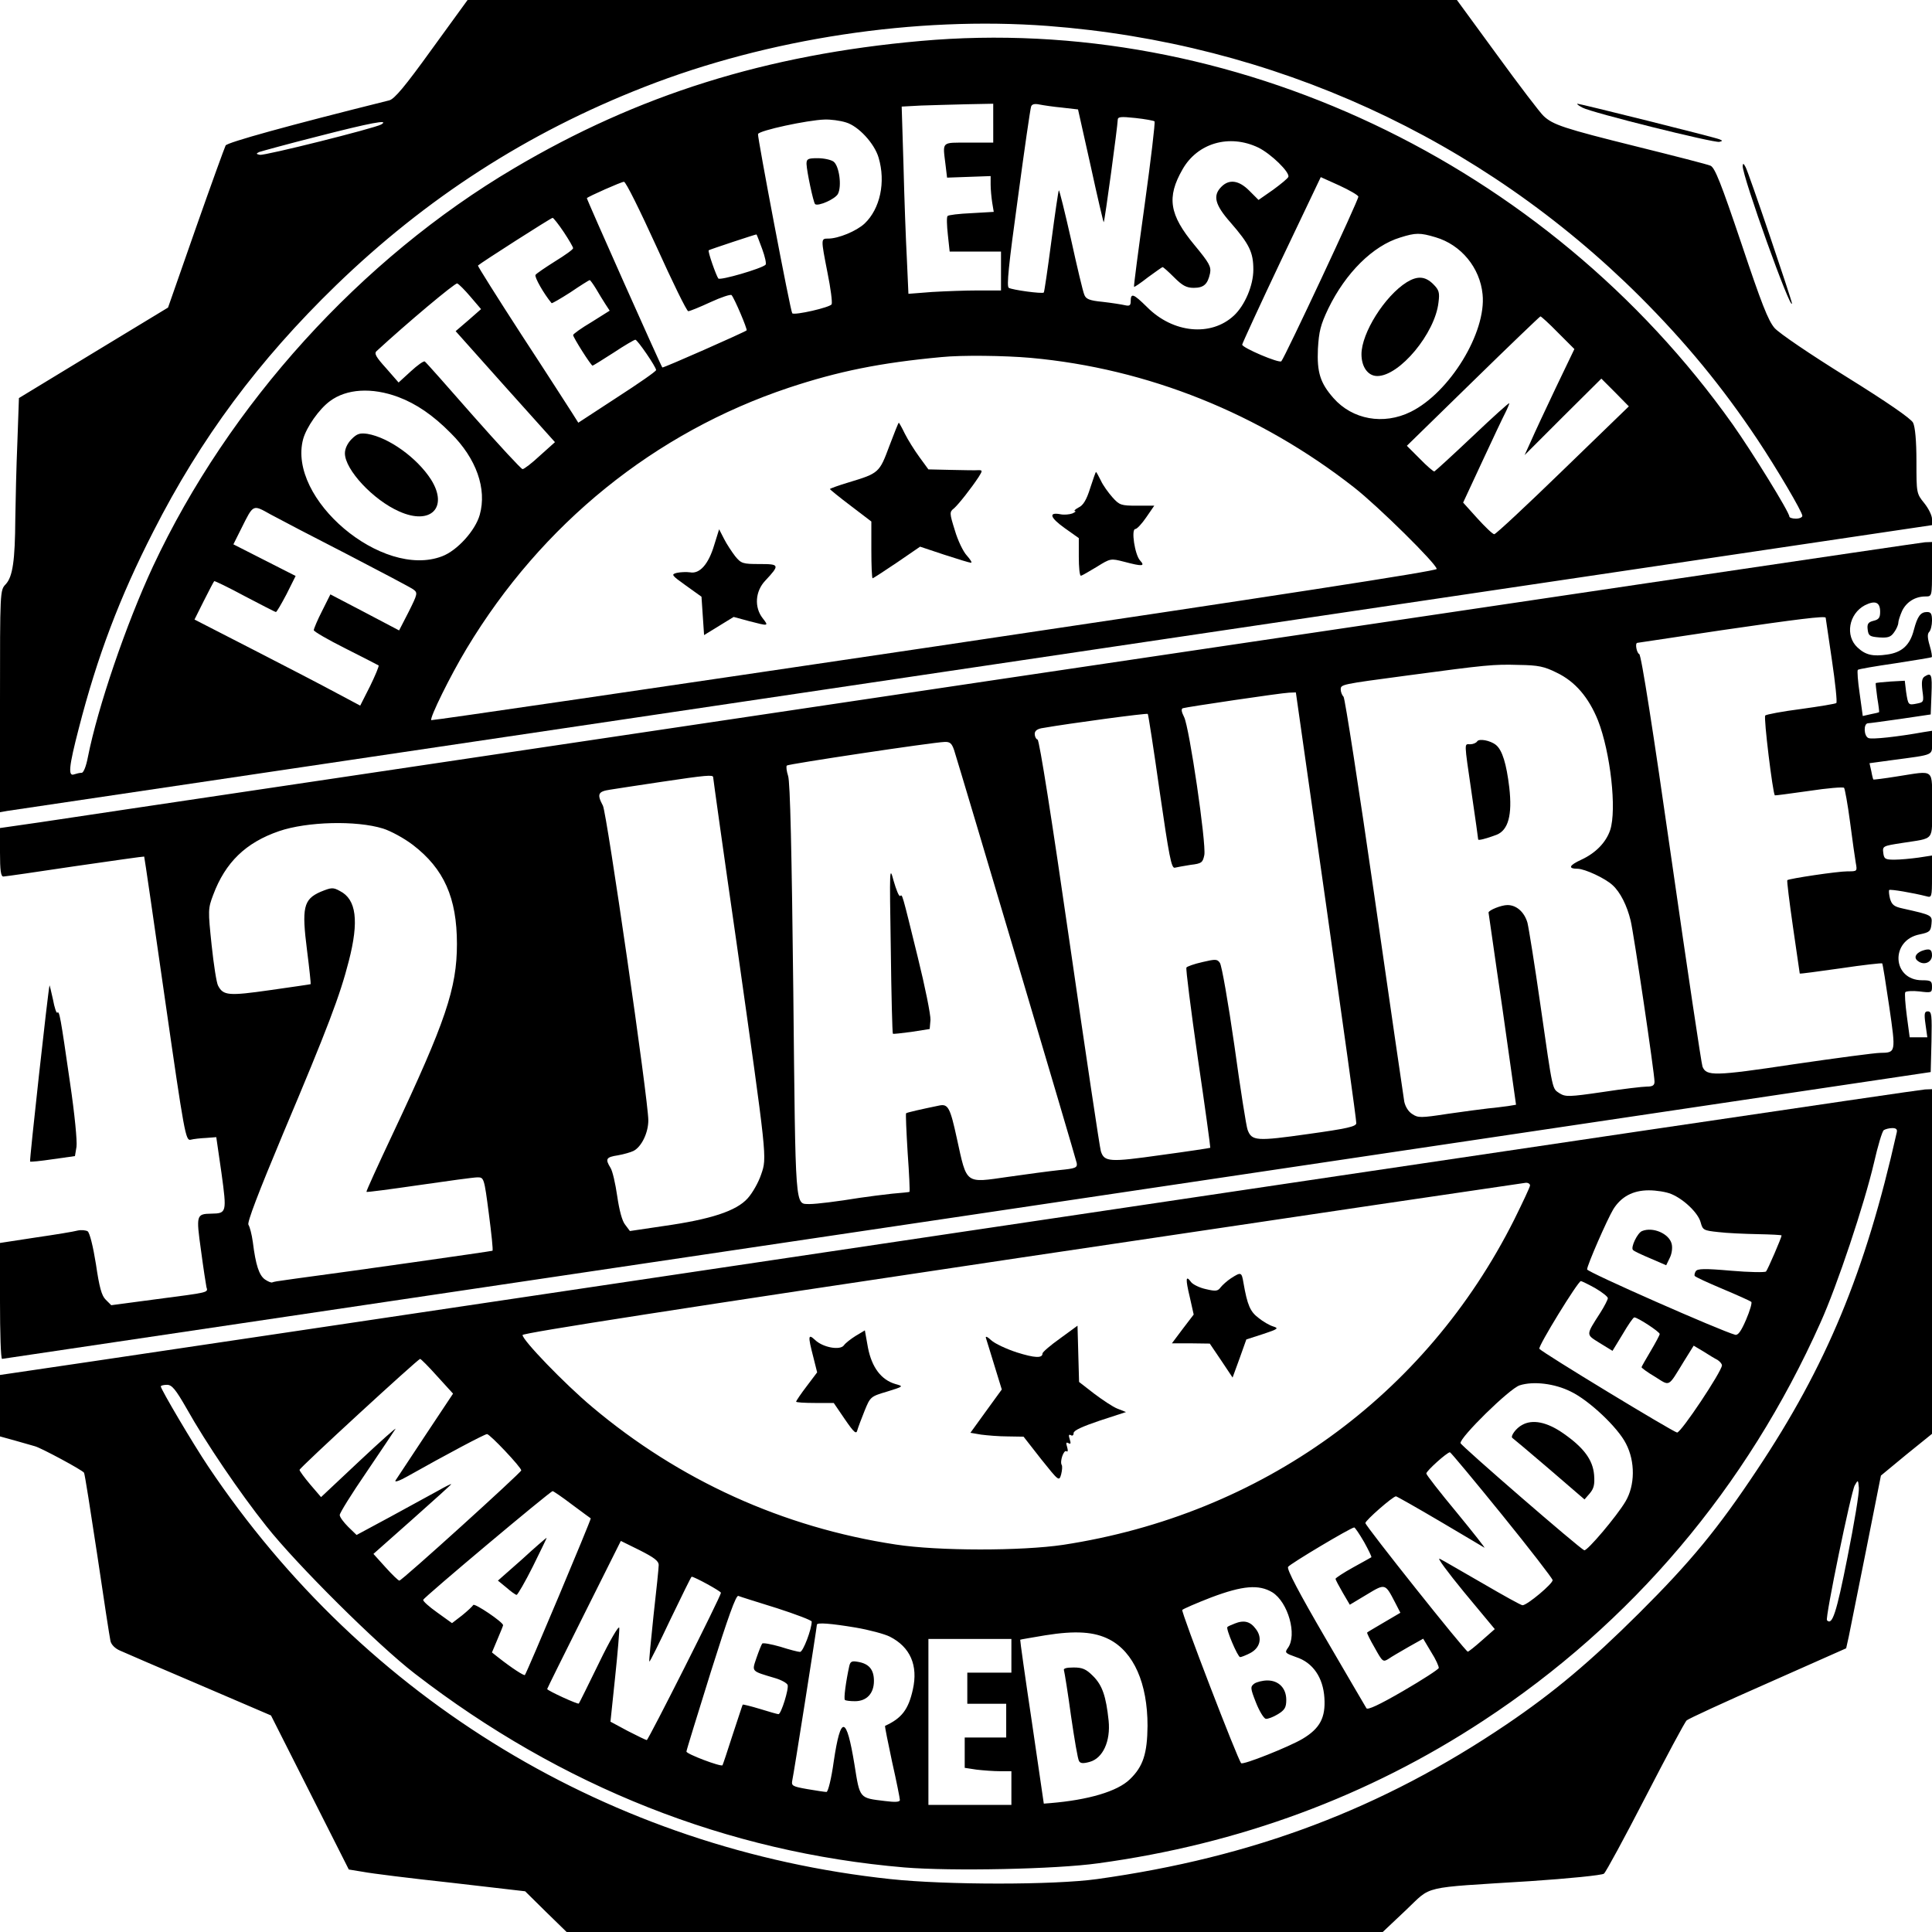 <?xml version="1.0" standalone="no"?>
<!DOCTYPE svg PUBLIC "-//W3C//DTD SVG 20010904//EN"
 "http://www.w3.org/TR/2001/REC-SVG-20010904/DTD/svg10.dtd">
<svg version="1.0" xmlns="http://www.w3.org/2000/svg"
 width="745pt" height="745pt" viewBox="0 0 745 745"
 preserveAspectRatio="xMidYMid meet">
<g transform="translate(0,745) scale(0.1,-0.1)"
fill="#000000" stroke="none">
<path d="M1665 7260 c-103 -143 -144 -192 -164 -197 -393 -98 -624 -162 -631
-174 -4 -8 -56 -151 -115 -319 l-107 -306 -287 -174 -288 -175 -6 -170 c-4
-93 -7 -226 -8 -295 -1 -162 -10 -224 -37 -253 -22 -23 -22 -25 -22 -451 l0
-428 28 5 c15 2 1691 251 3724 553 l3698 549 0 24 c0 13 -13 40 -30 61 -30 37
-30 39 -30 161 0 79 -5 133 -13 149 -8 16 -101 80 -257 177 -140 87 -258 167
-277 188 -25 29 -51 96 -128 326 -79 234 -102 292 -119 300 -11 5 -140 38
-285 74 -282 70 -323 84 -359 118 -13 12 -94 118 -179 235 l-155 212 -1908 0
-1907 0 -138 -190z m2375 90 c869 -66 1670 -432 2284 -1044 175 -175 317 -347
453 -551 74 -111 173 -279 173 -294 0 -6 -11 -11 -25 -11 -14 0 -25 4 -25 8 0
17 -142 247 -219 356 -717 1010 -1935 1585 -3131 1478 -596 -53 -1090 -208
-1568 -491 -591 -349 -1100 -911 -1392 -1535 -103 -221 -213 -543 -251 -735
-7 -37 -17 -61 -24 -61 -8 0 -20 -3 -29 -6 -24 -9 -21 28 18 178 71 276 157
504 287 758 183 360 406 660 705 950 347 336 737 588 1187 764 479 188 1049
274 1557 236z m-210 -375 l0 -75 -95 0 c-107 0 -100 6 -89 -85 l6 -50 84 3 84
3 0 -33 c0 -18 3 -49 6 -69 l6 -36 -86 -5 c-47 -2 -89 -7 -92 -11 -4 -3 -3
-36 1 -72 l7 -65 99 0 99 0 0 -75 0 -75 -88 0 c-49 0 -129 -3 -179 -6 l-90 -7
-6 134 c-4 74 -10 236 -13 361 l-7 227 74 4 c41 1 120 4 177 5 l102 2 0 -75z
m266 60 l61 -7 49 -219 c26 -120 49 -217 50 -216 4 3 54 374 54 394 0 13 11
14 68 8 37 -4 70 -10 74 -13 3 -4 -14 -148 -38 -321 -24 -173 -43 -316 -41
-317 1 -2 26 15 54 37 29 21 54 39 56 39 3 0 23 -18 45 -40 31 -31 47 -40 75
-40 39 0 54 14 63 56 5 26 -3 40 -60 109 -97 117 -108 184 -46 292 58 102 181
137 292 84 49 -24 122 -95 116 -113 -2 -6 -29 -28 -59 -50 l-56 -39 -36 36
c-40 40 -77 45 -107 15 -34 -34 -26 -69 35 -138 73 -84 88 -115 88 -182 0 -61
-33 -138 -75 -177 -88 -82 -235 -68 -335 33 -53 52 -63 56 -63 21 0 -15 -5
-18 -22 -14 -13 3 -51 9 -86 13 -52 5 -65 11 -71 28 -5 11 -28 108 -51 213
-24 106 -45 191 -47 189 -2 -2 -15 -91 -29 -197 -14 -107 -27 -195 -29 -197
-5 -6 -122 10 -135 18 -9 6 -1 85 35 346 25 187 48 345 51 353 3 9 13 12 32 8
15 -3 55 -9 88 -12z m-834 -57 c48 -14 110 -81 126 -136 28 -94 6 -197 -54
-254 -31 -29 -101 -58 -140 -58 -29 0 -29 1 -3 -132 12 -59 19 -113 16 -121
-4 -12 -144 -44 -152 -35 -7 7 -135 682 -132 691 4 14 192 54 256 56 24 1 61
-4 83 -11z m-1792 -8 c-27 -15 -450 -121 -468 -117 -15 3 -15 5 -2 11 9 3 110
31 225 60 202 52 280 67 245 46z m3768 -278 c3 -9 -283 -619 -297 -635 -8 -9
-151 52 -151 64 0 4 68 152 151 327 l152 319 71 -32 c39 -18 72 -37 74 -43z
m-2707 -192 c62 -137 117 -250 123 -250 6 0 45 16 86 35 41 19 78 31 81 27 11
-12 62 -132 58 -136 -8 -7 -322 -146 -325 -143 -6 7 -293 651 -291 653 7 7
133 63 143 63 7 1 62 -111 125 -249z m-357 55 c20 -30 36 -58 36 -62 0 -5 -31
-27 -70 -51 -38 -24 -72 -47 -75 -52 -5 -8 32 -73 62 -109 1 -2 34 17 73 42
38 26 72 47 74 47 2 0 13 -15 24 -33 11 -19 27 -45 36 -59 l17 -26 -70 -44
c-39 -23 -71 -46 -71 -50 0 -9 69 -118 75 -118 2 0 39 23 81 50 42 28 80 50
84 50 8 0 80 -105 80 -117 0 -5 -68 -52 -150 -105 l-150 -98 -24 38 c-13 20
-100 156 -195 301 -94 145 -170 266 -168 267 10 10 282 184 288 184 3 0 23
-25 43 -55z m765 -65 c11 -30 17 -57 13 -61 -16 -15 -174 -61 -182 -53 -8 10
-42 106 -37 109 4 3 182 62 184 61 1 0 11 -26 22 -56z m2597 45 c98 -29 171
-117 181 -220 15 -147 -127 -379 -277 -453 -105 -52 -225 -30 -298 53 -51 58
-64 99 -60 190 4 67 10 92 40 155 67 138 172 242 277 274 60 19 77 19 137 1z
m-3722 -229 l41 -48 -49 -43 -49 -42 191 -214 192 -214 -58 -52 c-31 -29 -61
-52 -67 -52 -5 0 -91 93 -190 205 -99 113 -183 208 -187 210 -4 3 -28 -14 -54
-38 l-47 -43 -48 55 c-39 43 -47 57 -37 66 116 107 303 264 311 261 6 -2 29
-25 51 -51z m4194 -139 l63 -63 -72 -150 c-39 -82 -82 -174 -95 -204 l-25 -55
148 148 148 147 53 -53 53 -54 -254 -246 c-140 -136 -259 -247 -265 -247 -6 0
-35 28 -65 61 l-55 61 73 157 c40 86 80 171 89 188 9 18 16 35 16 38 0 4 -63
-53 -141 -127 -77 -73 -144 -134 -148 -136 -3 -1 -29 21 -56 49 l-50 50 255
249 c140 137 257 249 260 250 3 0 34 -28 68 -63z m-2033 -97 c450 -41 882
-214 1247 -500 92 -72 318 -295 318 -314 0 -8 -611 -102 -1936 -299 -1065
-158 -1938 -286 -1941 -284 -7 8 73 171 137 277 289 480 724 832 1242 1005
190 63 351 96 588 118 79 8 242 6 345 -3z m-2439 -151 c69 -26 134 -70 202
-139 99 -98 140 -215 112 -315 -17 -61 -87 -138 -145 -160 -231 -89 -598 222
-536 452 13 46 61 115 103 146 64 48 162 54 264 16z m-196 -607 c129 -67 243
-127 254 -135 17 -13 17 -16 -18 -86 l-37 -72 -133 70 -132 69 -32 -64 c-18
-35 -32 -69 -32 -74 0 -5 55 -37 123 -71 67 -34 124 -63 127 -65 2 -3 -13 -39
-33 -80 l-38 -75 -92 49 c-50 27 -194 102 -319 166 l-228 117 36 72 c20 40 38
74 40 76 1 2 55 -24 118 -58 63 -33 117 -61 120 -61 3 0 21 31 41 69 l35 70
-120 61 -120 61 31 62 c47 94 43 92 113 53 33 -18 167 -88 296 -154z"/>
<path d="M3110 6818 c1 -29 26 -147 33 -155 11 -10 77 19 88 39 16 30 5 109
-17 125 -10 7 -37 13 -61 13 -38 0 -43 -3 -43 -22z"/>
<path d="M5425 6362 c-85 -53 -175 -196 -175 -278 0 -49 25 -84 61 -84 86 0
223 165 236 284 5 38 2 48 -20 70 -31 31 -61 33 -102 8z"/>
<path d="M3429 5729 c-38 -102 -40 -104 -156 -139 -40 -12 -73 -24 -73 -26 0
-1 36 -31 80 -64 l80 -61 0 -109 c0 -61 2 -110 5 -110 2 0 45 28 94 61 l89 61
93 -31 c52 -17 98 -31 103 -31 6 0 -2 12 -16 28 -14 15 -35 59 -46 97 -21 67
-21 71 -3 85 18 16 66 77 95 121 15 24 15 26 -1 26 -10 -1 -57 0 -105 1 l-88
2 -35 48 c-19 26 -44 66 -56 90 -11 23 -22 42 -23 42 -2 0 -18 -41 -37 -91z"/>
<path d="M4204 5568 c-14 -45 -27 -67 -45 -75 -13 -7 -19 -13 -14 -14 6 0 1
-4 -10 -9 -11 -4 -32 -6 -46 -3 -47 9 -40 -13 16 -53 l55 -39 0 -72 c0 -40 3
-73 8 -73 4 0 31 16 61 34 53 33 54 33 105 20 72 -19 83 -18 62 5 -20 22 -35
121 -18 121 6 0 25 20 42 45 l31 45 -66 0 c-62 0 -68 2 -95 32 -16 18 -37 47
-45 65 -9 18 -17 33 -19 33 -1 0 -11 -28 -22 -62z"/>
<path d="M2754 5348 c-22 -74 -56 -112 -93 -105 -14 2 -37 1 -51 -2 -23 -6
-21 -9 35 -49 l60 -43 5 -74 5 -74 57 35 57 35 59 -16 c77 -20 77 -20 53 11
-33 42 -29 104 10 145 57 61 55 64 -22 64 -65 0 -71 2 -94 30 -13 17 -33 47
-43 67 l-19 37 -19 -61z"/>
<path d="M1356 5757 c-16 -16 -26 -37 -26 -55 0 -63 109 -180 209 -224 122
-55 191 15 123 123 -54 84 -163 162 -245 176 -29 4 -40 1 -61 -20z"/>
<path d="M6102 7035 c34 -19 508 -137 528 -132 13 3 13 5 0 10 -19 8 -537 137
-547 137 -4 -1 4 -7 19 -15z"/>
<path d="M6720 6810 c-1 -41 187 -565 190 -530 0 11 -168 508 -179 526 -8 15
-10 15 -11 4z"/>
<path d="M3850 4830 c-1950 -291 -3614 -538 -3697 -551 l-153 -22 0 -94 c0
-68 3 -93 13 -93 6 0 131 18 277 40 145 21 265 38 266 37 1 -1 37 -248 80
-549 75 -522 80 -547 99 -543 11 3 38 6 60 7 l39 3 20 -138 c21 -153 20 -156
-39 -157 -58 -1 -59 -5 -40 -141 9 -68 19 -132 21 -142 7 -22 12 -20 -194 -47
l-173 -23 -21 21 c-16 15 -25 48 -38 137 -11 69 -24 121 -32 127 -7 4 -24 6
-38 3 -14 -4 -87 -16 -163 -27 l-137 -21 0 -224 c0 -122 3 -223 8 -223 4 1
1679 249 3722 553 l3715 553 3 117 c2 102 1 117 -14 117 -13 0 -15 -8 -9 -50
l7 -50 -34 0 -34 0 -11 82 c-6 46 -9 87 -6 92 3 4 28 6 54 3 47 -6 49 -5 49
18 0 22 -4 25 -38 25 -116 0 -124 155 -9 177 38 8 42 12 45 40 3 34 4 34 -112
60 -32 7 -41 14 -48 38 -4 16 -5 31 -3 33 4 4 92 -11 143 -24 21 -6 22 -4 22
75 l0 82 -52 -8 c-29 -4 -71 -8 -93 -8 -36 0 -40 3 -43 27 -3 25 -1 26 70 37
132 21 118 4 118 146 0 145 14 134 -135 111 -49 -8 -91 -13 -91 -12 -1 0 -5
15 -8 32 l-7 31 88 12 c165 22 153 17 153 68 l0 45 -32 -5 c-100 -18 -200 -29
-213 -23 -18 7 -20 56 -2 57 6 0 64 8 127 17 l115 17 3 78 c3 77 0 85 -27 68
-10 -7 -12 -21 -8 -54 6 -43 5 -45 -21 -50 -34 -7 -34 -6 -42 46 l-5 42 -55
-3 c-30 -2 -56 -5 -57 -6 -1 -1 2 -27 6 -57 5 -29 8 -55 7 -55 0 -1 -15 -5
-32 -8 l-31 -7 -12 87 c-7 47 -10 88 -7 91 3 3 67 14 143 25 76 12 140 22 142
24 2 2 -1 22 -8 45 -9 30 -9 45 -2 52 6 6 11 26 11 44 0 26 -4 33 -19 33 -25
0 -37 -16 -51 -69 -15 -59 -46 -87 -103 -95 -55 -8 -83 -2 -114 27 -49 45 -34
130 28 163 40 20 59 12 59 -25 0 -23 -5 -30 -26 -35 -20 -5 -25 -12 -22 -34 3
-24 8 -27 45 -30 33 -2 44 1 57 20 9 12 16 29 16 36 0 8 7 29 15 47 17 34 50
55 90 55 25 0 25 0 25 105 l0 105 -27 -1 c-16 -1 -1623 -239 -3573 -529z
m3190 238 c0 -2 11 -75 24 -163 13 -88 21 -163 17 -166 -3 -3 -64 -13 -136
-23 -71 -9 -134 -21 -138 -25 -7 -7 29 -300 37 -308 1 -1 60 7 131 17 72 11
133 16 136 12 3 -4 14 -63 23 -132 9 -69 19 -140 22 -157 6 -33 6 -33 -32 -33
-39 0 -225 -28 -232 -34 -2 -2 8 -84 22 -181 14 -98 26 -178 26 -179 0 -2 71
8 157 20 87 13 159 21 161 19 2 -2 14 -77 27 -166 26 -179 26 -178 -35 -179
-19 0 -170 -20 -334 -44 -306 -46 -336 -46 -351 -9 -4 10 -58 371 -120 803
-70 489 -116 785 -124 788 -9 3 -17 40 -8 43 1 0 148 22 327 49 288 42 399 56
400 48z m-1037 -212 c71 -34 123 -95 159 -184 48 -123 73 -344 47 -423 -16
-47 -55 -88 -111 -114 -48 -22 -53 -35 -14 -35 29 -1 106 -37 134 -63 30 -27
56 -79 70 -137 12 -49 92 -589 92 -621 0 -14 -7 -19 -29 -19 -16 0 -93 -9
-171 -21 -130 -19 -143 -19 -166 -5 -29 20 -25 0 -74 341 -22 154 -45 297 -50
317 -12 41 -42 68 -77 68 -24 0 -73 -20 -73 -29 1 -3 24 -171 54 -373 l52
-368 -30 -5 c-17 -2 -51 -7 -76 -9 -25 -3 -96 -12 -157 -21 -104 -16 -115 -16
-137 -1 -15 9 -27 29 -31 48 -3 18 -55 375 -115 792 -60 417 -114 764 -119
769 -6 6 -11 19 -11 28 0 20 0 20 255 54 306 41 335 44 431 41 76 -1 99 -6
147 -30z m-889 -898 c64 -453 117 -830 116 -839 0 -13 -35 -21 -186 -42 -198
-28 -217 -27 -233 16 -5 12 -28 158 -51 325 -24 167 -49 310 -56 319 -10 15
-17 15 -68 3 -31 -7 -59 -17 -61 -21 -3 -4 17 -161 44 -350 28 -189 49 -344
48 -345 -1 -1 -86 -14 -190 -28 -198 -28 -219 -27 -232 15 -4 12 -58 373 -120
802 -69 478 -117 783 -124 785 -6 2 -11 12 -11 22 0 12 10 20 33 23 97 17 400
58 403 54 2 -2 23 -137 46 -300 36 -248 45 -296 58 -293 8 2 36 7 61 11 43 5
47 9 53 38 8 44 -58 494 -78 532 -10 20 -12 31 -5 34 16 5 380 59 410 60 l26
1 117 -822z m-1435 600 c29 -92 470 -1576 473 -1593 3 -18 -5 -21 -67 -27 -38
-4 -127 -16 -197 -26 -168 -24 -159 -31 -198 147 -26 120 -34 135 -68 128 -68
-14 -126 -27 -128 -30 -2 -1 1 -70 6 -152 6 -82 9 -150 7 -151 -1 -1 -31 -4
-67 -7 -36 -4 -92 -11 -125 -16 -86 -14 -166 -24 -194 -24 -56 2 -53 -36 -62
825 -6 532 -12 804 -20 826 -6 19 -8 36 -5 40 6 6 559 89 608 91 21 1 28 -5
37 -31z m-929 -105 c0 -4 40 -291 90 -637 119 -841 118 -828 95 -895 -10 -30
-33 -71 -52 -92 -44 -49 -142 -81 -326 -107 l-128 -19 -18 24 c-12 14 -23 56
-31 111 -7 48 -18 97 -26 109 -21 34 -17 41 29 48 23 4 50 12 60 17 31 16 57
70 57 118 0 78 -160 1183 -175 1213 -24 45 -19 55 28 62 23 4 112 17 197 30
174 26 200 28 200 18z m-1273 -198 c29 -9 81 -37 115 -63 120 -92 170 -204
170 -382 0 -171 -44 -300 -246 -729 -58 -123 -105 -226 -103 -227 1 -2 92 10
202 26 110 16 212 30 226 30 25 0 26 -1 44 -140 10 -77 17 -141 14 -143 -3 -2
-566 -82 -719 -102 -19 -3 -55 -7 -79 -11 -25 -3 -48 -7 -51 -9 -4 -2 -16 3
-28 11 -23 16 -36 56 -47 144 -4 30 -12 60 -17 67 -6 8 37 121 135 355 171
405 218 529 252 662 40 155 29 238 -34 270 -27 15 -33 14 -75 -3 -66 -29 -73
-61 -52 -226 9 -70 15 -129 14 -130 -2 -1 -72 -11 -156 -23 -161 -23 -181 -21
-201 17 -6 10 -17 81 -25 157 -14 134 -14 140 6 193 47 126 126 202 254 246
108 37 298 42 401 10z"/>
<path d="M5696 4591 c-4 -6 -16 -11 -27 -11 -23 0 -24 16 6 -190 14 -95 25
-174 25 -177 0 -5 31 3 71 18 45 18 61 76 49 182 -11 92 -27 144 -51 164 -22
18 -66 26 -73 14z"/>
<path d="M3435 3791 c2 -178 6 -325 8 -327 1 -2 34 2 72 7 l70 11 3 35 c1 20
-21 129 -49 242 -62 252 -59 242 -68 236 -5 -2 -15 24 -25 58 -16 60 -16 53
-11 -262z"/>
<path d="M7410 3783 c-24 -10 -31 -27 -14 -39 23 -18 54 -5 54 22 0 24 -10 28
-40 17z"/>
<path d="M191 3650 c-5 -14 -78 -676 -75 -679 2 -2 41 2 88 9 l85 12 6 36 c3
21 -7 126 -25 247 -37 257 -41 278 -49 270 -3 -4 -11 19 -17 52 -7 32 -13 56
-13 53z"/>
<path d="M3745 2705 c-2007 -299 -3671 -547 -3697 -550 l-48 -7 0 -118 0 -119
58 -16 c31 -9 66 -19 77 -22 25 -7 183 -92 189 -102 3 -4 25 -146 51 -317 25
-170 48 -319 51 -332 3 -14 18 -29 37 -37 18 -8 156 -68 307 -132 l275 -118
150 -297 150 -297 55 -9 c30 -6 183 -25 340 -42 l285 -33 80 -79 80 -78 1574
0 1573 0 89 84 c103 97 51 85 478 112 150 10 279 23 286 29 7 5 79 138 160
295 81 157 152 290 159 296 6 6 147 71 313 144 l302 134 10 45 c5 25 35 175
67 334 l57 287 98 81 99 80 0 665 0 664 -27 -1 c-16 0 -1670 -245 -3678 -544z
m3569 378 c-121 -539 -271 -900 -540 -1303 -149 -224 -254 -352 -453 -550
-189 -188 -328 -305 -511 -429 -482 -326 -977 -513 -1580 -597 -166 -23 -581
-23 -796 0 -1077 115 -2027 690 -2631 1591 -59 88 -183 298 -183 309 0 3 11 6
24 6 19 0 33 -17 76 -92 74 -132 205 -325 307 -453 116 -147 430 -459 573
-569 565 -436 1204 -689 1887 -747 182 -15 585 -7 748 16 543 74 1041 258
1485 550 572 375 1016 899 1300 1535 65 144 169 457 206 615 15 66 32 123 38
127 6 4 21 8 33 8 15 0 20 -5 17 -17z m-1414 -204 c0 -6 -28 -65 -61 -132
-342 -681 -975 -1137 -1739 -1254 -161 -24 -482 -24 -645 1 -436 66 -836 248
-1172 531 -106 89 -268 257 -268 277 0 8 618 104 1925 299 1059 158 1933 287
1943 288 9 1 17 -4 17 -10z m544 -33 c49 -20 105 -74 114 -110 8 -29 11 -31
68 -37 32 -4 101 -7 152 -8 50 -1 92 -3 92 -5 0 -8 -53 -131 -60 -139 -4 -4
-65 -3 -135 3 -102 9 -130 8 -136 -2 -4 -6 -6 -15 -4 -18 2 -4 50 -26 107 -50
57 -24 106 -46 111 -50 4 -3 -5 -34 -20 -69 -19 -44 -31 -61 -42 -58 -56 15
-571 242 -571 252 0 16 77 192 101 232 30 48 75 73 137 73 29 0 67 -6 86 -14z
m-293 -363 c27 -16 49 -33 49 -39 0 -5 -13 -31 -29 -56 -57 -89 -56 -83 -2
-117 l49 -30 39 64 c21 36 41 65 45 65 13 0 97 -55 98 -64 0 -4 -16 -34 -35
-66 -19 -32 -35 -60 -35 -62 0 -3 23 -20 52 -37 59 -37 49 -42 111 59 l38 61
37 -22 c20 -13 45 -28 55 -33 9 -6 17 -15 17 -21 -1 -24 -158 -260 -173 -259
-15 2 -523 310 -531 323 -6 9 149 261 160 261 3 0 28 -12 55 -27z m-4465 -340
l61 -67 -107 -161 c-58 -88 -110 -166 -115 -174 -4 -8 16 -1 46 16 151 85 298
163 307 163 11 0 132 -128 132 -140 0 -8 -460 -425 -470 -425 -4 0 -28 23 -54
52 l-46 51 150 133 c82 73 150 134 150 136 0 2 -24 -10 -52 -26 -29 -16 -111
-61 -183 -100 l-130 -70 -32 31 c-18 18 -33 38 -33 46 0 8 46 82 103 165 57
84 107 159 112 167 5 8 -58 -48 -139 -124 l-148 -139 -42 49 c-22 26 -41 52
-41 56 0 8 456 427 465 428 3 0 33 -30 66 -67z m4371 -59 c71 -34 182 -139
213 -201 36 -69 35 -161 -2 -223 -33 -56 -148 -192 -159 -188 -17 6 -474 402
-477 413 -5 20 189 211 228 223 53 17 135 7 197 -24z m-266 -474 c107 -132
195 -246 196 -253 2 -13 -98 -97 -116 -97 -6 0 -74 38 -153 84 -79 45 -153 89
-166 95 -13 7 30 -51 94 -129 l118 -142 -50 -44 c-27 -24 -51 -43 -54 -43 -9
0 -395 485 -395 496 0 10 106 103 118 103 3 0 79 -43 169 -96 90 -53 167 -99
172 -102 5 -3 -43 58 -107 136 -64 77 -117 145 -117 150 0 10 79 81 91 82 3 0
93 -108 200 -240z m1333 -165 c-43 -218 -59 -264 -79 -243 -8 7 93 496 107
520 13 23 13 22 16 -9 2 -18 -18 -138 -44 -268z m-4918 203 c38 -28 70 -52 72
-53 3 -2 -247 -597 -254 -604 -3 -4 -51 27 -103 68 l-24 19 21 50 c12 28 22
53 22 55 0 12 -110 86 -115 78 -3 -5 -22 -23 -43 -40 l-39 -30 -57 41 c-31 22
-56 44 -54 49 4 11 490 419 499 419 3 0 37 -23 75 -52z m3054 -144 c17 -31 30
-57 28 -59 -2 -1 -33 -19 -70 -39 -38 -21 -68 -41 -68 -44 0 -4 13 -28 28 -54
l27 -46 65 39 c73 44 71 44 111 -33 l19 -37 -63 -37 c-34 -20 -63 -37 -65 -39
-2 -2 11 -28 29 -59 30 -54 32 -56 53 -43 11 8 46 28 77 46 l57 32 31 -52 c18
-28 30 -56 29 -61 -2 -6 -64 -46 -138 -89 -93 -54 -137 -74 -141 -66 -4 7 -76
129 -159 272 -99 170 -149 264 -143 273 8 12 241 151 255 152 3 0 20 -25 38
-56z m-2720 -89 c0 -11 -9 -99 -20 -195 -10 -96 -18 -176 -16 -177 2 -2 38 71
81 162 44 91 80 165 82 165 11 0 113 -56 113 -62 0 -13 -280 -568 -286 -568
-3 0 -36 16 -73 35 l-67 36 18 172 c10 94 17 180 16 190 -2 10 -37 -50 -78
-135 -41 -84 -76 -155 -78 -157 -2 -5 -122 50 -122 56 0 2 64 131 142 287
l142 284 73 -36 c55 -28 73 -41 73 -57z m2366 -105 c61 -38 97 -165 60 -215
-13 -18 -10 -20 32 -35 65 -21 104 -79 109 -157 5 -76 -17 -118 -84 -158 -50
-30 -230 -102 -237 -94 -13 13 -233 585 -227 591 4 4 54 26 111 48 122 46 184
51 236 20z m-1911 -61 c74 -24 135 -47 135 -52 0 -29 -33 -117 -45 -117 -7 0
-42 9 -76 20 -35 10 -67 16 -70 12 -3 -4 -13 -29 -22 -55 -18 -54 -22 -50 72
-78 24 -7 45 -19 48 -26 6 -14 -25 -113 -35 -113 -4 0 -36 9 -71 20 -36 11
-66 18 -67 17 -1 -1 -18 -54 -39 -117 -20 -63 -38 -116 -39 -117 -6 -7 -141
44 -139 53 0 5 43 143 94 307 67 213 97 296 106 293 7 -3 74 -24 148 -47z
m304 -75 c53 -9 112 -25 132 -35 79 -40 110 -111 89 -204 -17 -77 -43 -111
-107 -140 -2 -1 11 -63 27 -139 17 -75 30 -141 30 -147 0 -8 -18 -9 -57 -4
-100 12 -97 8 -118 140 -31 190 -53 194 -80 13 -9 -66 -22 -118 -28 -118 -6 0
-39 5 -74 11 -57 10 -62 13 -58 33 5 20 95 592 95 601 0 9 53 5 149 -11z m979
-46 c94 -49 147 -169 147 -333 -1 -107 -17 -157 -68 -206 -48 -47 -161 -80
-307 -92 l-25 -2 -46 315 c-26 173 -46 316 -45 317 0 1 44 8 96 17 118 19 190
14 248 -16z m-378 -63 l0 -65 -85 0 -85 0 0 -60 0 -60 75 0 75 0 0 -65 0 -65
-80 0 -80 0 0 -59 0 -58 46 -7 c26 -3 66 -6 90 -6 l44 0 0 -65 0 -65 -160 0
-160 0 0 320 0 320 160 0 160 0 0 -65z"/>
<path d="M4747 2521 c-15 -10 -33 -26 -40 -35 -11 -15 -19 -16 -57 -7 -24 5
-50 18 -57 27 -21 29 -22 13 -5 -58 l15 -67 -42 -55 -42 -56 73 0 73 -1 44
-65 44 -66 27 74 26 73 65 21 c57 19 61 22 39 29 -14 4 -40 19 -57 33 -32 24
-43 49 -58 135 -7 42 -9 43 -48 18z"/>
<path d="M4088 2289 c-38 -27 -68 -53 -68 -58 0 -19 -29 -18 -99 4 -40 13 -85
34 -99 47 -15 14 -23 17 -20 8 3 -8 17 -56 33 -107 l28 -91 -61 -84 -60 -83
41 -7 c23 -3 69 -7 103 -7 l61 -1 68 -87 c68 -85 69 -86 77 -58 4 16 5 32 2
36 -8 14 8 59 18 53 6 -4 7 2 3 16 -5 16 -4 20 5 15 9 -5 10 -1 5 15 -5 15 -4
20 4 16 6 -4 11 -1 11 8 0 10 33 25 101 48 l101 33 -33 13 c-18 7 -58 34 -90
58 l-58 45 -3 108 -3 109 -67 -49z"/>
<path d="M3300 2299 c-19 -12 -40 -28 -46 -37 -15 -20 -81 -8 -111 21 -27 25
-28 16 -7 -65 l15 -60 -40 -53 c-23 -30 -41 -57 -41 -60 0 -3 33 -5 73 -5 l72
0 43 -63 c35 -51 44 -59 48 -42 3 11 16 45 28 75 22 54 23 55 87 74 64 20 64
20 32 29 -55 16 -91 64 -106 140 l-12 67 -35 -21z"/>
<path d="M6332 2703 c-18 -7 -45 -64 -35 -73 4 -5 35 -19 68 -33 l60 -26 14
29 c8 16 11 39 7 54 -10 39 -72 66 -114 49z"/>
<path d="M5869 1955 c-23 -12 -46 -44 -37 -50 2 -1 65 -54 141 -119 l137 -118
20 23 c16 19 20 34 17 72 -5 58 -40 105 -119 160 -63 44 -119 55 -159 32z"/>
<path d="M2013 1437 l-93 -82 33 -27 c17 -15 35 -28 39 -28 4 0 33 50 63 110
30 61 54 110 53 110 -2 0 -45 -37 -95 -83z"/>
<path d="M4760 1189 c-13 -5 -26 -11 -27 -13 -7 -6 40 -116 49 -116 5 0 22 7
38 15 39 20 49 59 23 93 -22 30 -46 36 -83 21z"/>
<path d="M4837 958 c-16 -12 -16 -17 6 -73 13 -33 30 -61 38 -63 8 -1 29 7 47
18 26 16 32 26 32 55 0 45 -29 75 -73 75 -18 0 -41 -6 -50 -12z"/>
<path d="M3275 1026 c-13 -59 -22 -126 -17 -131 3 -3 20 -5 39 -5 45 0 73 30
73 78 0 44 -19 67 -63 74 -22 4 -28 1 -32 -16z"/>
<path d="M4103 1008 c2 -7 15 -86 27 -175 13 -89 26 -167 31 -174 5 -9 16 -10
41 -3 51 14 81 80 73 159 -10 94 -24 136 -60 172 -27 27 -41 33 -75 33 -30 0
-41 -4 -37 -12z"/>
</g>
</svg>
